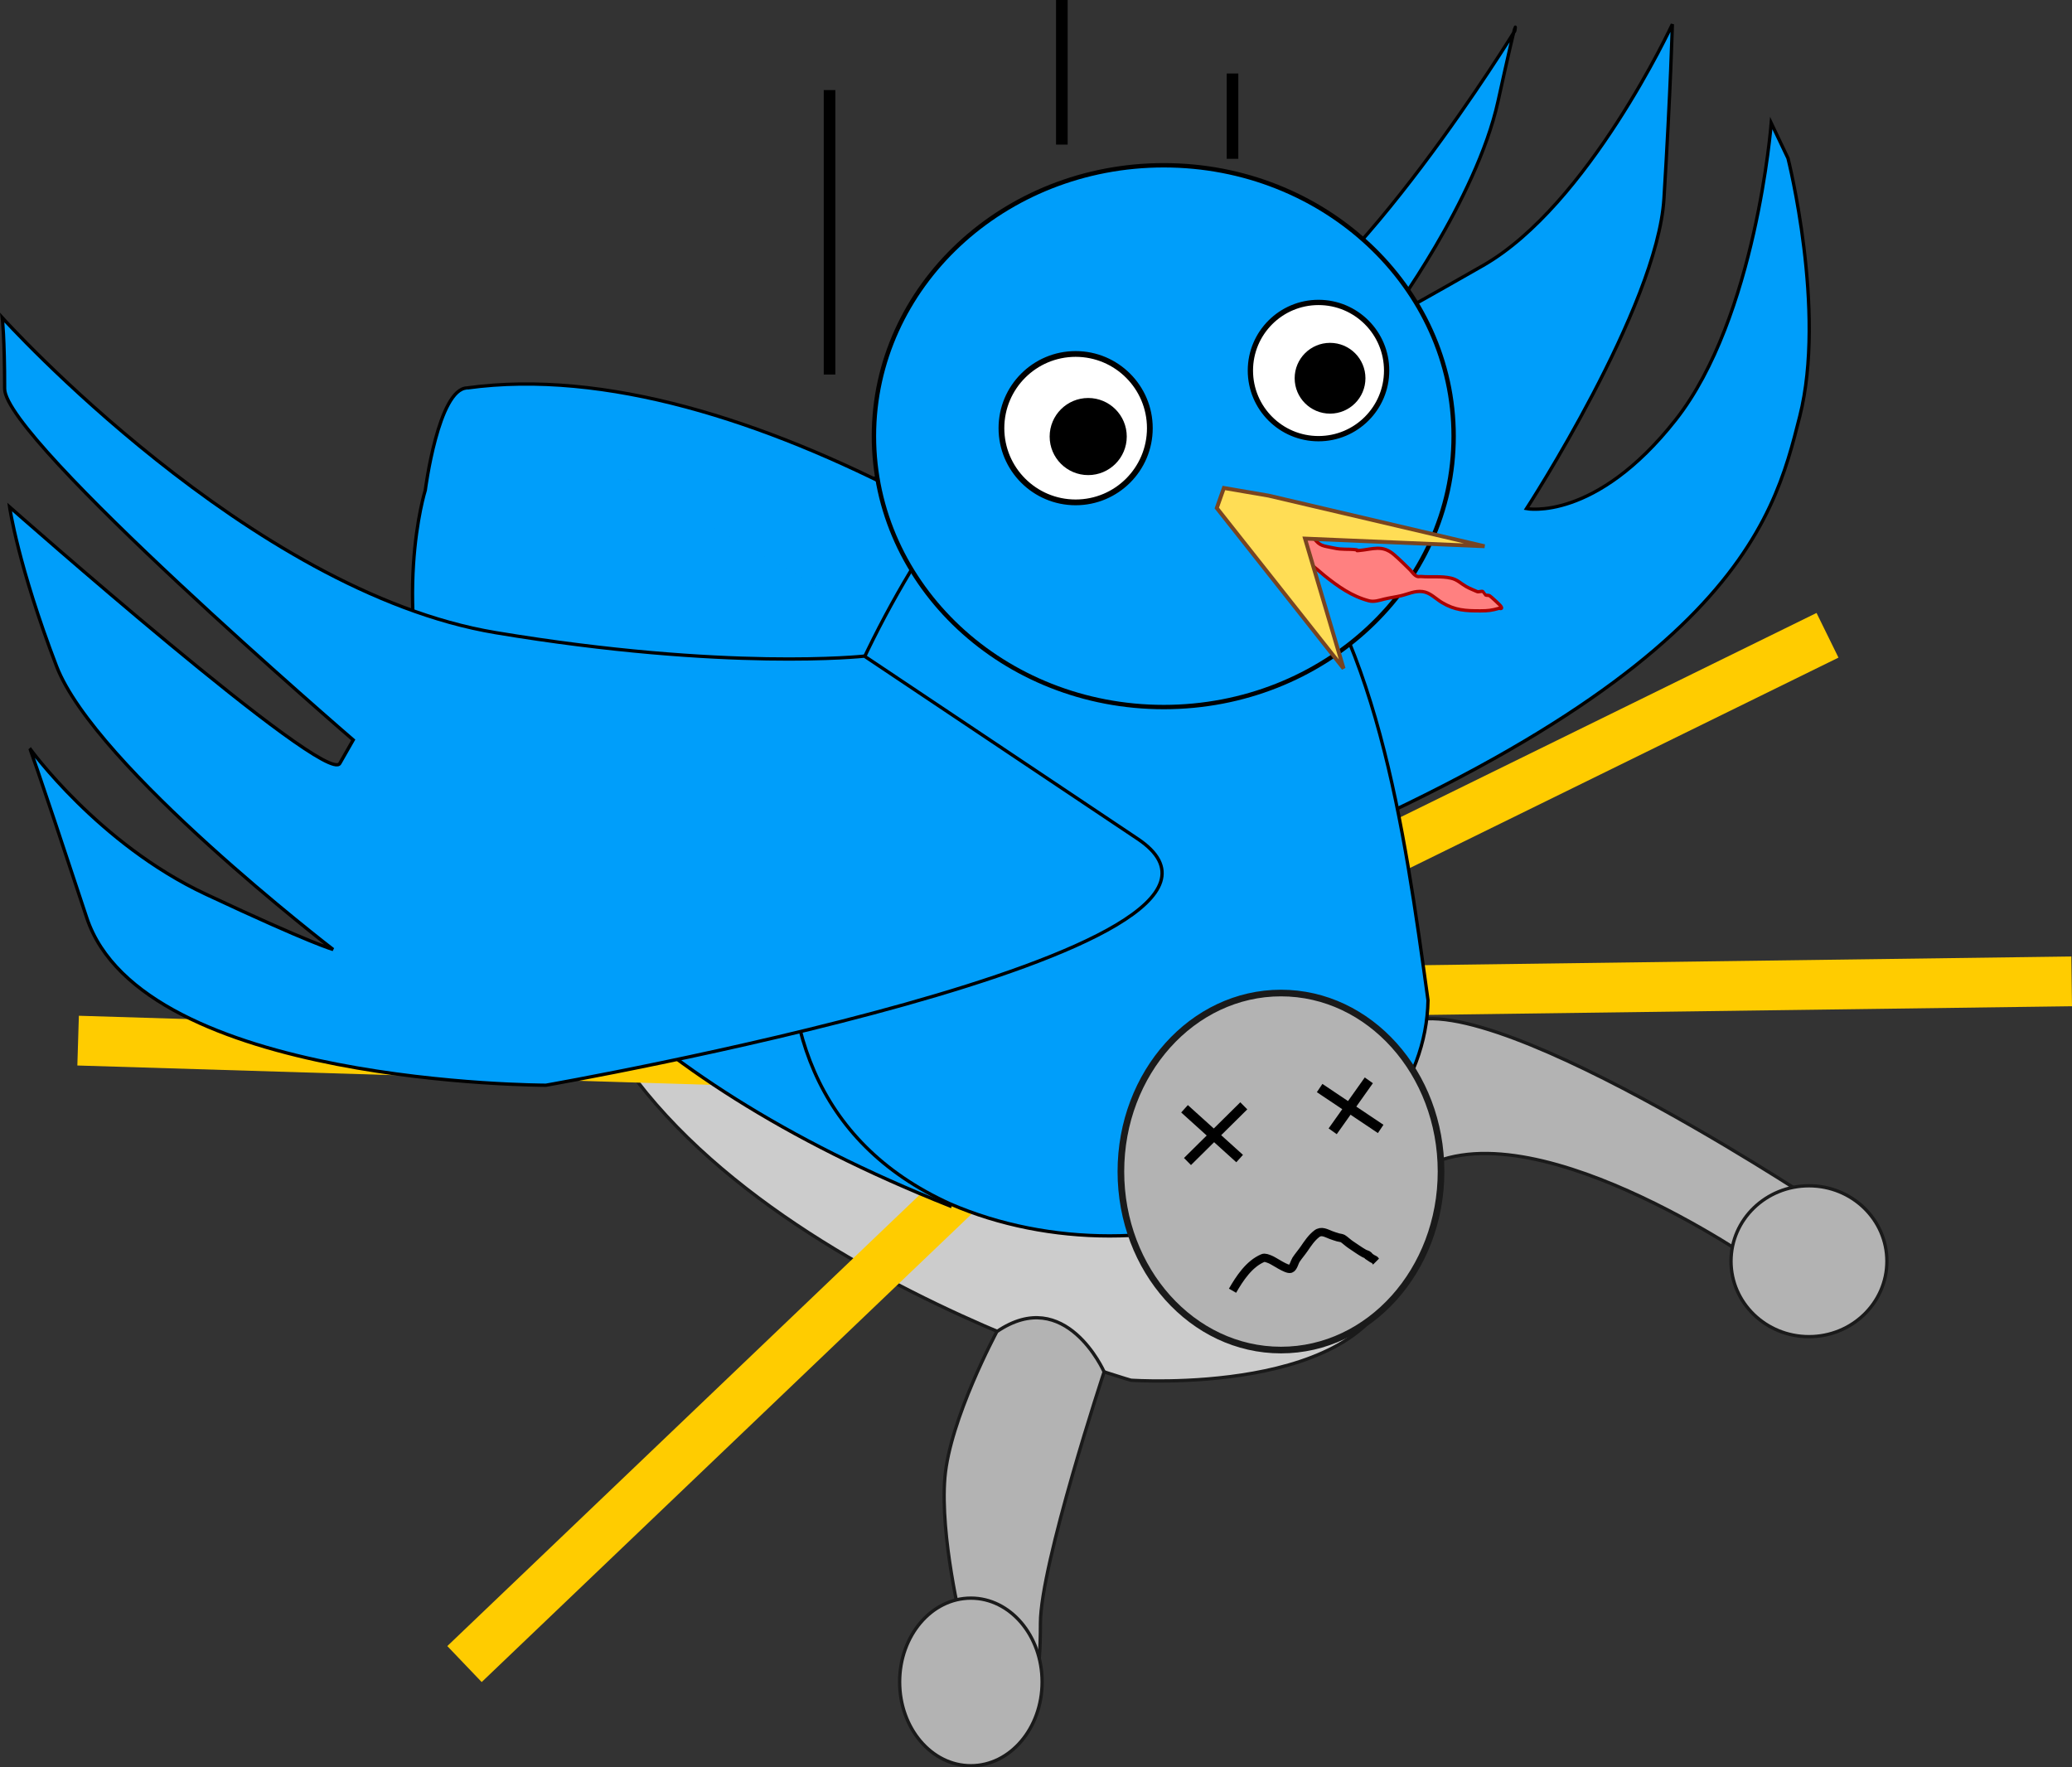 <?xml version="1.0" encoding="UTF-8" standalone="no"?>
<!-- Created with Inkscape (http://www.inkscape.org/) -->

<svg
   width="624.583"
   height="532.766"
   viewBox="0 0 624.583 532.766"
   version="1.1"
   id="svg5"
   inkscape:version="1.1.2 (b8e25be833, 2022-02-05)"
   sodipodi:docname="quittwitter_site.svg"
   xmlns:inkscape="http://www.inkscape.org/namespaces/inkscape"
   xmlns:sodipodi="http://sodipodi.sourceforge.net/DTD/sodipodi-0.dtd"
   xmlns="http://www.w3.org/2000/svg"
   xmlns:svg="http://www.w3.org/2000/svg"
   xmlns:rdf="http://www.w3.org/1999/02/22-rdf-syntax-ns#"
   xmlns:cc="http://creativecommons.org/ns#"
   xmlns:dc="http://purl.org/dc/elements/1.1/">
  <rect x="0" y="0" width="624.583" height="532.766" fill="#333333" stroke="none"/>
  <title
     id="title7701">Quit Twitter</title>
  <sodipodi:namedview
     id="namedview7"
     pagecolor="#ffffff"
     bordercolor="#666666"
     borderopacity="1.0"
     inkscape:pageshadow="2"
     inkscape:pageopacity="0.0"
     inkscape:pagecheckerboard="0"
     inkscape:document-units="px"
     showgrid="false"
     inkscape:zoom="1.0698876"
     inkscape:cx="317.32307"
     inkscape:cy="258.90571"
     inkscape:window-width="2560"
     inkscape:window-height="1369"
     inkscape:window-x="-8"
     inkscape:window-y="-8"
     inkscape:window-maximized="1"
     inkscape:current-layer="layer11"
     showguides="false"
     inkscape:object-nodes="false"
     inkscape:snap-nodes="false"
     inkscape:snap-intersection-paths="false"
     inkscape:snap-others="false"
     fit-margin-top="0"
     fit-margin-left="0"
     fit-margin-right="0"
     fit-margin-bottom="0" />
  <defs
     id="defs2" />
  <g
     inkscape:groupmode="layer"
     id="layer11"
     inkscape:label="Guy Back"
     transform="translate(-60.771,-7.86)">
    <path
       style="fill:#cccccc;stroke:#1a1a1a;stroke-width:1px;stroke-linecap:butt;stroke-linejoin:miter;stroke-opacity:1"
       d="m 229.895,280.421 c 11.621,98.021 171.789,143.495 171.789,143.495 0,0 71.747,5.053 79.832,-32.337 C 489.6,354.189 499.2,336 485.053,325.389 c -14.147,-10.611 11.621,5.053 -62.147,-10.611 -73.768,-15.663 -141.979,-31.832 -162.695,-36.884 -20.716,-5.053 -30.316,2.526 -30.316,2.526 z"
       id="path1577" />
  </g>
  <g
     inkscape:groupmode="layer"
     id="layer13"
     inkscape:label="Guy Arms"
     transform="translate(-60.771,-7.86)">
    <path
       style="fill:#b3b3b3;stroke:#1a1a1a;stroke-width:1px;stroke-linecap:butt;stroke-linejoin:miter;stroke-opacity:1"
       d="m 487.579,361.263 c 32.337,-22.232 103.579,27.789 103.579,27.789 l 15.663,-19.705 c 0,0 -110.147,-72.758 -125.811,-50.021 -15.663,22.737 6.568,41.937 6.568,41.937 z"
       id="path2056" />
    <path
       style="fill:#b3b3b3;stroke:#1a1a1a;stroke-width:1px;stroke-linecap:butt;stroke-linejoin:miter;stroke-opacity:1"
       d="M 361.263,409.263 C 381.979,395.116 393.6,421.389 393.6,421.389 c 0,0 -19.2,58.105 -19.2,75.789 0,17.684 -2.021,16.674 -2.021,16.674 0,0 -17.684,-11.116 -19.705,-13.642 -2.021,-2.526 -2.021,-2.526 -2.021,-2.526 0,0 -6.568,-26.779 -5.053,-44.463 1.516,-17.684 15.663,-43.958 15.663,-43.958 z"
       id="path2058" />
    <ellipse
       style="fill:#b3b3b3;stroke:#1a1a1a"
       id="path2306"
       cx="353.432"
       cy="514.863"
       rx="21.474"
       ry="25.263" />
    <ellipse
       style="fill:#b3b3b3;stroke:#1a1a1a"
       id="path2314"
       cx="606.063"
       cy="388.042"
       rx="23.495"
       ry="22.737" />
  </g>
  <g
     inkscape:groupmode="layer"
     id="layer14"
     inkscape:label="Shockwave 1"
     transform="translate(-60.771,-7.86)">
    <path
       style="fill:#ffdd55;stroke:#ffcc00;stroke-width:15;stroke-linecap:butt;stroke-linejoin:bevel;stroke-miterlimit:4;stroke-dasharray:none;stroke-opacity:1"
       d="M 360.848,356.56 200.789,509.474"
       id="path3685" />
    <path
       style="fill:#ffdd55;stroke:#ffcc00;stroke-width:15;stroke-linecap:butt;stroke-linejoin:bevel;stroke-miterlimit:4;stroke-dasharray:none;stroke-opacity:1"
       d="m 471.603,306.542 213.65,-2.858"
       id="path3687" />
    <path
       style="fill:#ffdd55;stroke:#ffcc00;stroke-width:15;stroke-linecap:butt;stroke-linejoin:bevel;stroke-miterlimit:4;stroke-dasharray:none;stroke-opacity:1"
       d="M 341.555,329.408 84.317,321.548"
       id="path3693" />
    <path
       style="fill:#ffdd55;stroke:#ffcc00;stroke-width:15;stroke-linecap:butt;stroke-linejoin:bevel;stroke-miterlimit:4;stroke-dasharray:none;stroke-opacity:1"
       d="M 415.154,295.824 611.655,199.359"
       id="path3695" />
  </g>
  <g
     inkscape:groupmode="layer"
     id="layer7"
     inkscape:label="Bird Back Wing"
     style="opacity:1"
     transform="translate(-60.771,-7.86)">
    <path
       style="fill:#009efa;fill-opacity:1;stroke:#000000;stroke-width:1px;stroke-linecap:butt;stroke-linejoin:miter;stroke-opacity:1"
       d="M 417.853,278.905 C 583.579,215.747 595.2,165.221 603.284,133.389 611.368,101.558 599.747,55.579 599.747,55.579 l -5.053,-10.611 c 0,0 -4.547,58.611 -28.8,89.432 -24.253,30.821 -44.968,26.779 -44.968,26.779 0,0 39.411,-60.632 41.432,-93.474 2.021,-32.842 2.526,-52.547 2.526,-52.547 0,0 -25.263,54.568 -57.095,72.758 -31.832,18.189 -28.295,15.663 -28.295,15.663 0,0 26.274,-35.368 32.842,-65.179 6.568,-29.811 5.053,-21.221 5.053,-21.221 0,0 -48,78.316 -81.347,92.968 C 402.695,124.8 385.516,143.495 345.6,149.053 c -39.916,5.558 -39.916,5.558 -39.916,5.558 L 307.2,205.642 Z"
       id="path7814" />
  </g>
  <g
     inkscape:groupmode="layer"
     id="layer5"
     inkscape:label="Bird Back"
     style="opacity:1"
     transform="translate(-60.771,-7.86)">
    <path
       style="fill:#009efa;fill-opacity:1;stroke:#000000;stroke-width:1px;stroke-linecap:butt;stroke-linejoin:miter;stroke-opacity:1"
       d="m 356.716,212.716 c 34.162,-61.463 -9.6,158.653 -9.6,158.653 C 146.021,291.537 188.968,155.621 188.968,155.621 c 0,0 3.94,-30.654 12.632,-30.821 m 0,0 c 165.792,-22.865 440.613,295.491 155.116,87.916"
       id="path5716"
       sodipodi:nodetypes="cccccc" />
  </g>
  <g
     inkscape:groupmode="layer"
     id="layer4"
     inkscape:label="Bird Body"
     style="opacity:1"
     transform="translate(-60.771,-7.86)">
    <path
       id="path2508"
       style="fill:#009efa;fill-opacity:1;stroke:#000000"
       d="m 347.19,161.81 c -43.388,60.879 -82.579,171.496 0.014,208.959 29.724,12.86 66.345,12.86 96.068,0 29.306,-12.702 47.527,-36.025 47.961,-61.393 -7.17,-51.914 -15.49,-112.493 -47.945,-147.566 -29.733,-30.438 -66.365,-30.438 -96.098,0 z"
       sodipodi:nodetypes="cccccc" />
  </g>
  <g
     inkscape:groupmode="layer"
     id="layer12"
     inkscape:label="Guy Head"
     transform="translate(-60.771,-7.86)">
    <ellipse
       style="fill:#b3b3b3;stroke:#1a1a1a;stroke-width:2;stroke-miterlimit:4;stroke-dasharray:none"
       id="path2316"
       cx="446.905"
       cy="361.011"
       rx="48.253"
       ry="53.811" />
    <path
       style="fill:none;stroke:#000000;stroke-width:2.5;stroke-linecap:butt;stroke-linejoin:miter;stroke-miterlimit:4;stroke-dasharray:none;stroke-opacity:1"
       d="m 432.303,396.933 c 2.152,-3.735 4.98,-8.055 9.111,-9.825 0.666,-0.285 1.461,0.116 2.144,0.357 1.195,0.422 5.062,3.255 6.252,2.858 0.82,-0.273 1.209,-2.066 1.608,-2.68 0.766,-1.178 1.707,-2.234 2.501,-3.394 1.106,-1.616 2.18,-3.244 3.751,-4.466 1.429,-1.112 2.816,-0.203 4.287,0.357 0.704,0.268 1.422,0.498 2.144,0.715 0.47,0.141 0.995,0.128 1.429,0.357 0.462,0.245 1.67,1.364 2.322,1.786 1.267,0.82 2.755,1.928 4.109,2.68 0.576,0.32 0.972,0.258 1.429,0.715 0.042,0.042 0,0.119 0,0.179 0.357,0.238 0.704,0.494 1.072,0.715 0.228,0.137 0.507,0.191 0.715,0.357 0.168,0.134 0.205,0.384 0.357,0.536"
       id="path2546" />
    <path
       style="fill:none;stroke:#000000;stroke-width:3;stroke-linecap:butt;stroke-linejoin:miter;stroke-miterlimit:4;stroke-dasharray:none;stroke-opacity:1"
       d="m 417.833,342.091 16.613,15.006"
       id="path2581" />
    <path
       style="fill:none;stroke:#000000;stroke-width:3;stroke-linecap:butt;stroke-linejoin:miter;stroke-miterlimit:4;stroke-dasharray:none;stroke-opacity:1"
       d="m 435.697,341.198 -16.971,16.792"
       id="path2583" />
    <path
       style="fill:none;stroke:#000000;stroke-width:3;stroke-linecap:butt;stroke-linejoin:miter;stroke-miterlimit:4;stroke-dasharray:none;stroke-opacity:1"
       d="m 458.562,335.839 18.4,12.326"
       id="path2585" />
    <path
       style="fill:none;stroke:#000000;stroke-width:3;stroke-linecap:butt;stroke-linejoin:miter;stroke-miterlimit:4;stroke-dasharray:none;stroke-opacity:1"
       d="M 473.389,333.516 462.493,348.879"
       id="path2587" />
  </g>
  <g
     inkscape:groupmode="layer"
     id="layer6"
     inkscape:label="Bird Front Wing"
     style="opacity:1"
     transform="translate(-60.771,-7.86)">
    <path
       style="fill:#009efa;fill-opacity:1;stroke:#000000;stroke-width:1px;stroke-linecap:butt;stroke-linejoin:miter;stroke-opacity:1"
       d="m 403.705,260.716 c 50.867,34.015 -178.358,74.274 -178.358,74.274 0,0 -121.768,0 -138.442,-50.526 -16.674,-50.526 -17.179,-51.032 -17.179,-51.032 0,0 20.716,28.8 53.053,43.958 32.337,15.158 38.4,16.674 38.4,16.674 0,0 -71.747,-55.074 -83.368,-85.389 -11.621,-30.316 -14.147,-48 -14.147,-48 0,0 95.495,84.379 99.537,77.305 l 4.042,-7.074 c 0,0 -105.076,-90.496 -105.076,-105.859 0,-15.363 -0.715,-21.436 -0.715,-21.436 0,0 74.371,82.564 148.738,94.959 69.726,11.621 111.158,7.074 111.158,7.074 z"
       id="path6793"
       sodipodi:nodetypes="scscscscscscscs" />
  </g>
  <g
     inkscape:groupmode="layer"
     id="layer8"
     inkscape:label="Bird Head"
     style="display:inline"
     transform="translate(-60.771,-7.86)">
    <ellipse
       style="fill:#009efa;fill-opacity:1;stroke:#000000;stroke-width:1.319"
       id="path7929"
       cx="411.581"
       cy="139.337"
       rx="87.373"
       ry="81.657" />
  </g>
  <g
     inkscape:groupmode="layer"
     id="layer9"
     inkscape:label="Bird Face Except Beak"
     transform="translate(-60.771,-7.86)">
    <g
       id="g390">
      <circle
         style="fill:#ffffff;stroke:#000000;stroke-width:1.736"
         id="path84"
         cx="385.011"
         cy="136.926"
         r="22.369" />
      <circle
         style="fill:#000000;stroke:none"
         id="path234"
         cx="388.8"
         cy="139.453"
         r="11.621" />
    </g>
    <g
       id="g390-4"
       transform="matrix(0.918,0,0,0.918,104.783,-6.14)">
      <circle
         style="fill:#ffffff;stroke:#000000;stroke-width:1.736"
         id="path84-0"
         cx="385.011"
         cy="136.926"
         r="22.369" />
      <circle
         style="fill:#000000;stroke:none"
         id="path234-8"
         cx="388.8"
         cy="139.453"
         r="11.621" />
    </g>
    <path
       style="fill:#ff8080;stroke:#aa0000;stroke-width:1px;stroke-linecap:butt;stroke-linejoin:miter;stroke-opacity:1"
       d="m 437.558,162.442 c 1.224,10e-5 2.348,-0.588 3.537,-0.758 3.446,-0.492 11.338,1.987 13.642,4.547 0.973,1.081 1.148,2.626 2.021,3.789 1.948,2.597 2.929,2.335 6.063,3.032 2.565,0.57 4.149,0.236 6.568,0.505 1.57,0.174 -0.5,0.39 1.011,0.253 4.243,-0.386 7.038,-1.833 10.611,1.263 1.589,1.377 3.312,3.059 4.8,4.547 0.669,0.669 1.257,1.731 2.274,2.021 0.324,0.092 0.675,-0.028 1.011,0 2.96,0.247 6.198,-0.184 9.095,0.505 1.954,0.465 2.849,1.556 4.547,2.526 1.047,0.598 2.182,1.026 3.284,1.516 0.485,0.216 1.295,-0.237 1.768,0 0.017,0.008 0.741,1.002 0.758,1.011 0.384,0.192 0.895,0.032 1.263,0.253 0.449,0.27 3.101,2.757 3.284,3.032 0.148,0.222 0.441,0.57 0.253,0.758 -0.179,0.179 -0.515,-0.069 -0.758,0 -2.111,0.603 -3.296,0.758 -5.558,0.758 -4.545,0 -7.67,-0.155 -11.621,-2.526 -1.858,-1.115 -3.541,-3.001 -5.811,-3.284 -2.384,-0.298 -4.309,0.732 -6.568,1.263 -1.651,0.388 -3.413,0.601 -5.053,1.011 -1.42,0.355 -3.019,0.908 -4.547,0.505 -5.155,-1.357 -9.308,-4.313 -13.389,-7.579 -1.165,-0.932 -2.713,-2.398 -4.042,-3.284 -0.636,-0.424 -3.111,0.76 -4.8,-0.253 -1.975,-1.185 -3.58,-3.291 -5.305,-4.8 -1.129,-0.988 -2.475,-1.465 -3.537,-2.526 -0.512,-0.512 -0.799,-1.212 -1.263,-1.768 -0.998,-1.198 -2.52,-2.508 -3.032,-4.042 -0.095,-0.286 0.134,-0.743 0,-1.011 -0.053,-0.107 -0.168,-0.168 -0.253,-0.253 -0.084,-0.337 -0.168,-0.674 -0.253,-1.011 z"
       id="path1188" />
  </g>
  <g
     inkscape:groupmode="layer"
     id="layer10"
     inkscape:label="Bird Beak"
     transform="translate(-60.771,-7.86)">
    <path
       style="fill:#ffdd55;stroke:#784421;stroke-width:1.175px;stroke-linecap:butt;stroke-linejoin:miter;stroke-opacity:1"
       d="m 427.556,161.003 38.223,48.374 -11.62,-39.16 54.124,2.304 -65.132,-15.261 -13.455,-2.304 z"
       id="path1055" />
  </g>
  <g
     inkscape:groupmode="layer"
     id="layer15"
     inkscape:label="Falling"
     transform="translate(-60.771,-7.86)">
    <path
       style="fill:none;stroke:#000000;stroke-width:3.5;stroke-linecap:butt;stroke-linejoin:miter;stroke-miterlimit:4;stroke-dasharray:none;stroke-dashoffset:0;stroke-opacity:1"
       d="M 310.829,35.013 V 120.759"
       id="path4261" />
    <path
       style="fill:none;stroke:#000000;stroke-width:3.5;stroke-linecap:butt;stroke-linejoin:miter;stroke-miterlimit:4;stroke-dasharray:none;stroke-dashoffset:0;stroke-opacity:1"
       d="M 380.855,7.86 V 51.448"
       id="path4263" />
    <path
       style="fill:none;stroke:#000000;stroke-width:3.5;stroke-linecap:butt;stroke-linejoin:miter;stroke-miterlimit:4;stroke-dasharray:none;stroke-dashoffset:0;stroke-opacity:1"
       d="m 432.303,30.011 v 25.724"
       id="path4265" />
  </g>
</svg>
